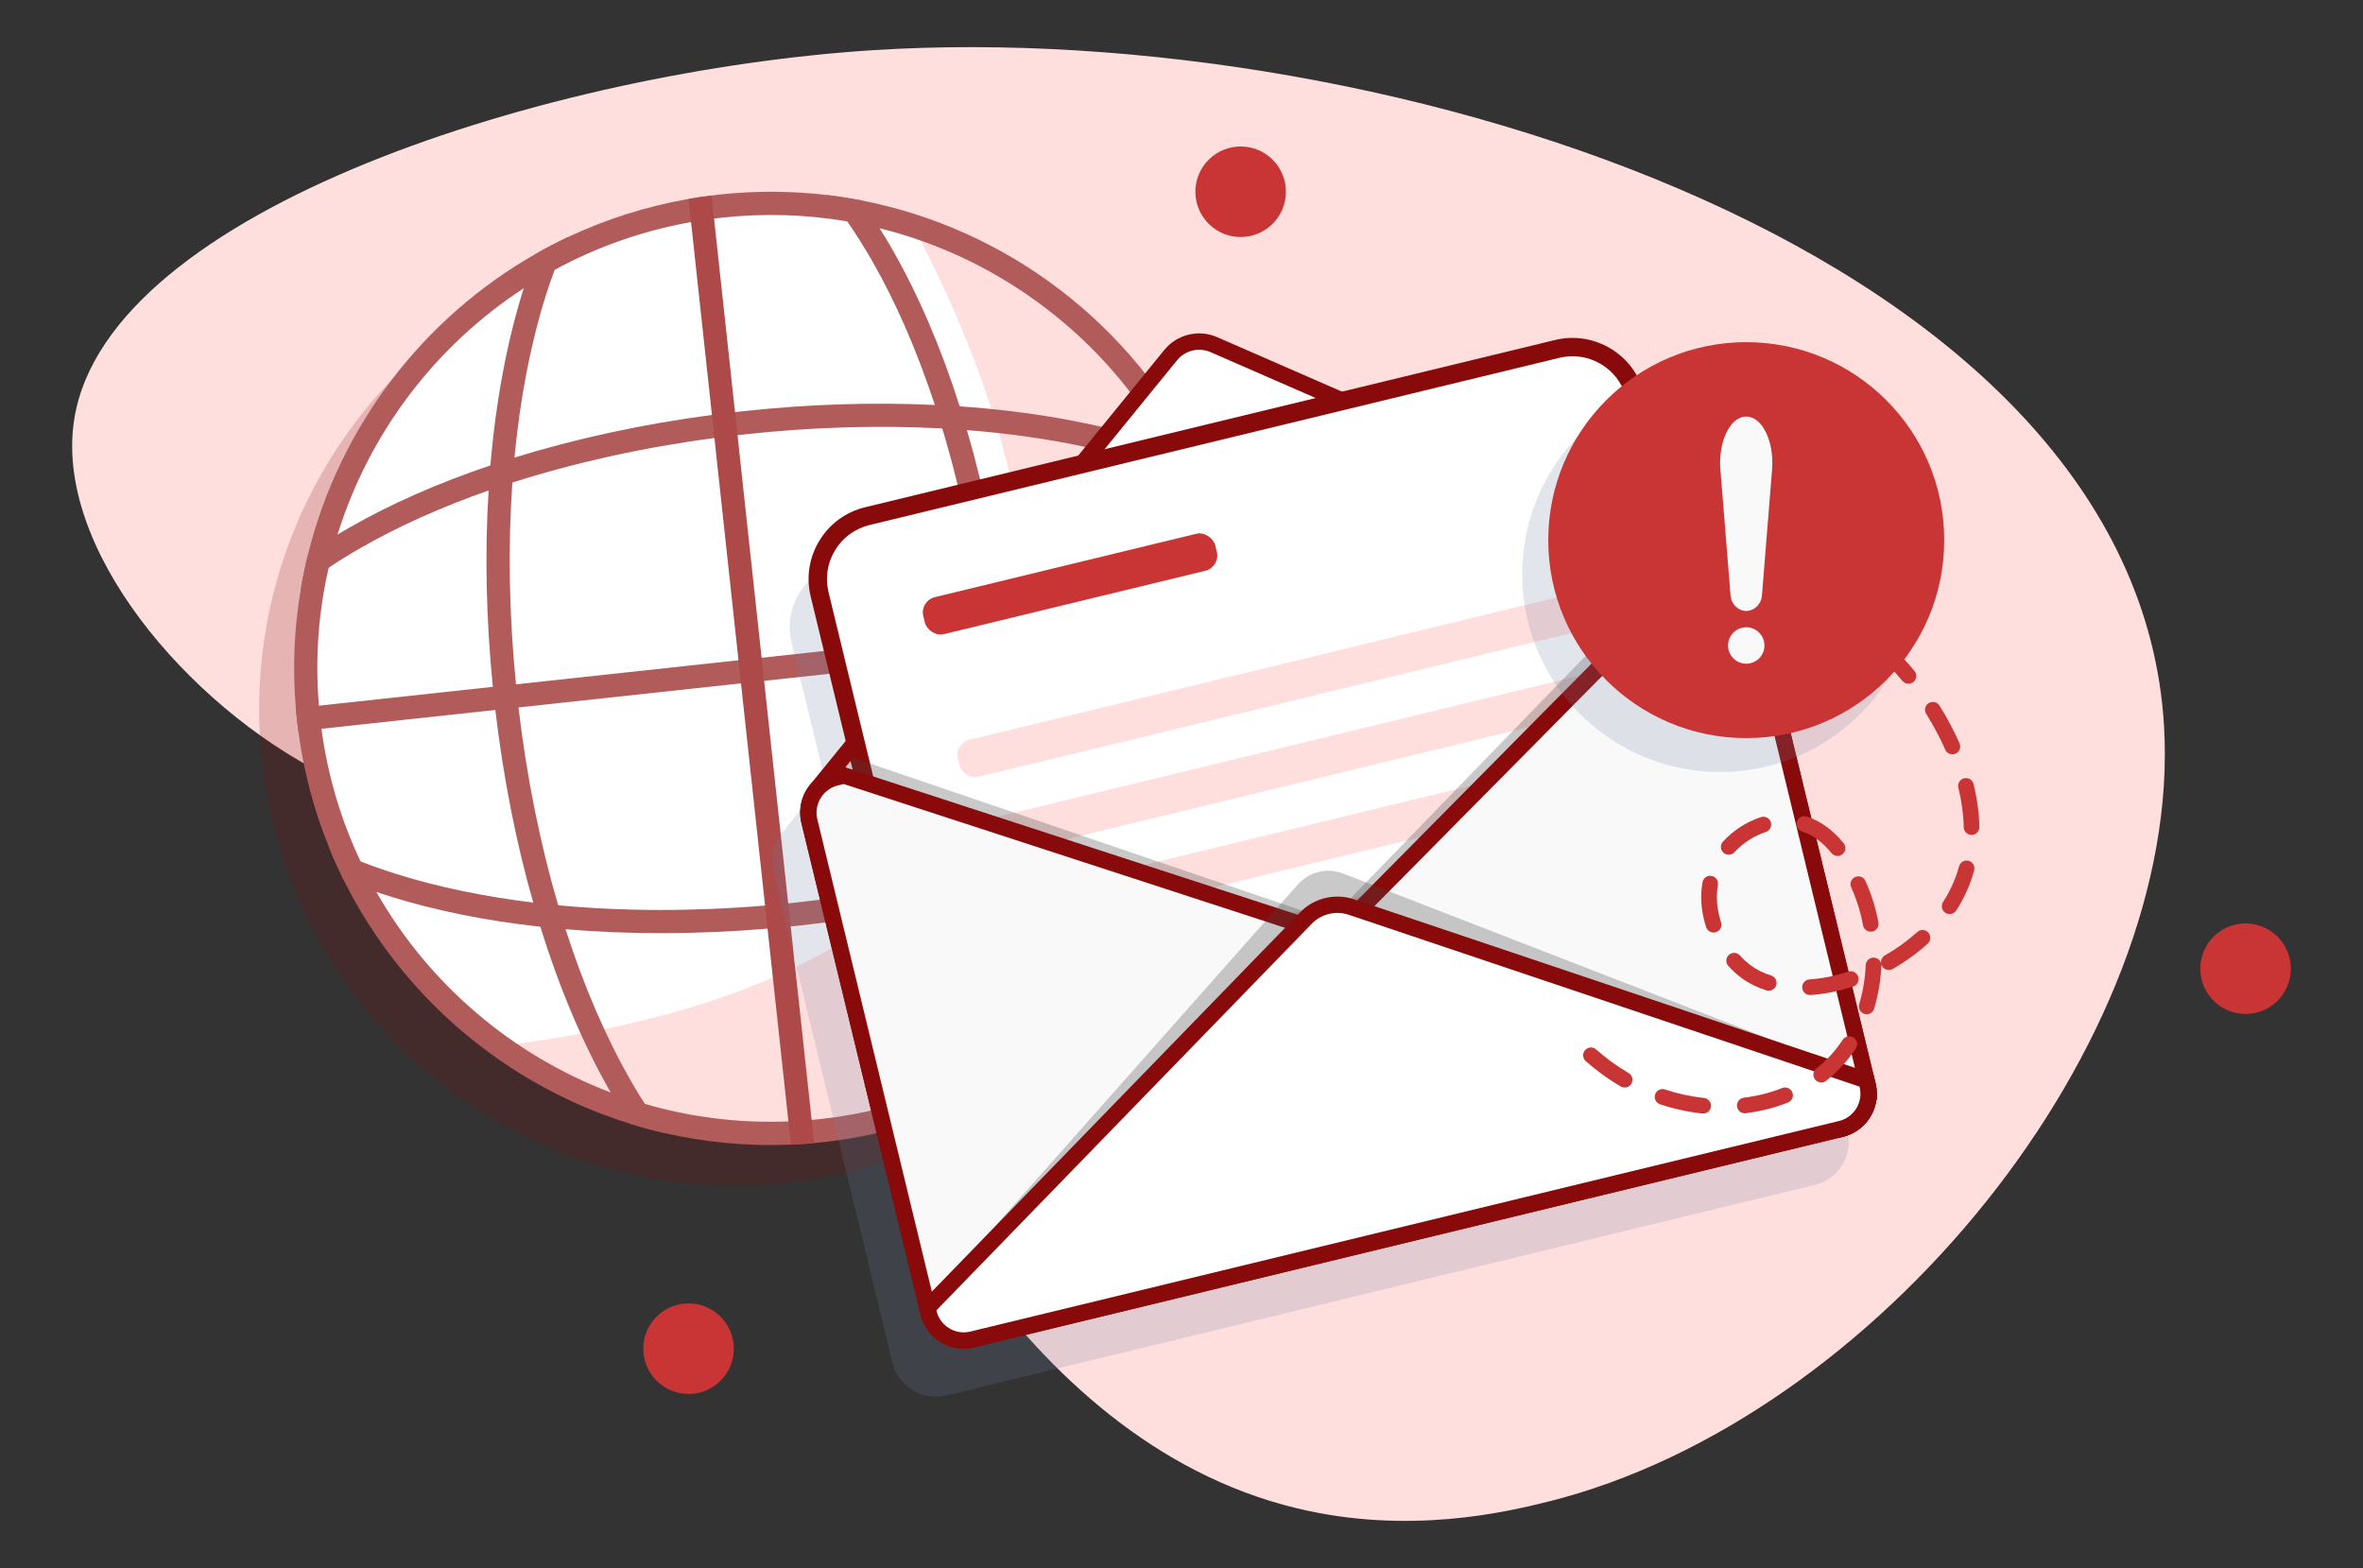 <?xml version="1.0" encoding="UTF-8"?>
<svg xmlns="http://www.w3.org/2000/svg" viewBox="0 0 1374.22 911.93">
  <rect x="0" y="0" width="1374.22" height="911.93" fill="#333333" stroke="none"/>
  <defs>
    <style>
      .cls-1, .cls-2 {
        fill: #890a0a;
      }

      .cls-1, .cls-3 {
        mix-blend-mode: multiply;
        opacity: .2;
      }

      .cls-4 {
        fill: #fff;
      }

      .cls-5 {
        fill: #f9f9f9;
      }

      .cls-6 {
        isolation: isolate;
      }

      .cls-7 {
        fill: #b25b5b;
      }

      .cls-8 {
        fill: #ad4949;
      }

      .cls-9 {
        fill: #ffdede;
      }

      .cls-3 {
        fill: #7185a3;
      }

      .cls-10 {
        fill: #474747;
        opacity: .29;
      }

      .cls-11 {
        fill: #c93535;
      }
    </style>
  </defs>
  <g class="cls-6">
    <g id="Layer_1" data-name="Layer 1">
      <g>
        <path class="cls-9" d="M508.54,29.13C321.07,40.94,63.54,121.43,43.3,243.06c-12.54,75.31,65.77,167.15,145.33,207.34,109.03,55.07,222.58,14.2,281.12,96.26,12.05,16.89,8.58,20.5,23.68,57.69,15.01,36.96,94.45,232.59,260.49,272.79,65.15,15.77,121.78,2.32,146.29-3.78,191.11-47.58,369.19-267.55,358.3-451.14C1242.29,148.58,809.55,10.16,508.54,29.13Z"/>
        <path class="cls-1" d="M704.16,389.3c-.17-2.23-.38-4.48-.63-6.73-.24-2.25-.52-4.5-.83-6.71-3.12-23.77-9.25-46.43-17.91-67.7-2.56-6.32-5.33-12.48-8.33-18.55-38.25-77.26-111.15-133.09-196.3-149.48-6.39-1.21-12.86-2.21-19.41-3.03-20.39-2.42-41.39-2.59-62.67-.29-1.55.17-3.09.33-4.63.57-4.5.52-8.98,1.21-13.39,1.99-24.7,4.31-48.16,11.85-70,22.13-6.41,3.01-12.65,6.23-18.77,9.75-65.8,37.35-114.07,100.63-132.43,174.4-1.63,6.57-3.03,13.18-4.17,19.9-3.91,22.63-5.04,46.08-3,69.96.17,2.23.38,4.48.63,6.73.24,2.25.52,4.5.83,6.71,3.11,23.74,9.24,46.4,17.9,67.67,2.55,6.32,5.33,12.51,8.34,18.58,33.76,68.13,94.42,119.6,166.69,142.01,6.72,2.09,13.52,3.94,20.42,5.51,23.53,5.37,48.07,7.72,73.11,6.64,4.47-.18,8.99-.46,13.5-.92,1.55-.1,3.1-.27,4.65-.43,21.28-2.3,41.75-6.97,61.15-13.69,6.22-2.2,12.32-4.56,18.31-7.12,79.67-34.27,138.89-104.37,159.76-188.03,1.64-6.57,3.02-13.21,4.17-19.94,3.91-22.63,5.04-46.08,3-69.93Z"/>
        <g>
          <path class="cls-4" d="M717.17,359.64c16.08,148.49-91.28,281.91-239.77,297.99-68.97,7.47-134.74-11.73-186.95-49.3-60.18-43.27-102.43-110.95-111.04-190.47-16.08-148.49,91.28-281.91,239.77-297.99,38.85-4.21,76.72.06,111.67,11.3,98.64,31.65,174.45,118.83,186.32,228.46Z"/>
          <path class="cls-9" d="M717.17,359.64c16.08,148.49-91.28,281.91-239.77,297.99-68.97,7.47-134.74-11.73-186.95-49.3,411.96-49.94,314.72-336.88,240.39-477.16,98.64,31.65,174.45,118.83,186.32,228.46Z"/>
          <path class="cls-7" d="M723.06,352.2c-3.12-23.77-9.25-46.43-17.91-67.7-2.56-6.32-5.33-12.48-8.33-18.55-38.26-77.26-111.15-133.09-196.3-149.48-6.39-1.21-12.85-2.21-19.41-3.03-20.39-2.42-41.39-2.59-62.67-.29-1.55.17-3.09.33-4.63.57-4.5.52-8.98,1.21-13.39,1.99-24.7,4.31-48.16,11.85-70,22.13-6.41,3.01-12.65,6.23-18.77,9.75-65.8,37.35-114.07,100.63-132.43,174.4-1.63,6.57-3.03,13.18-4.17,19.9-3.91,22.63-5.04,46.08-3,69.96.17,2.23.38,4.48.63,6.73.24,2.25.52,4.5.83,6.71,3.11,23.74,9.24,46.4,17.9,67.67,2.55,6.32,5.33,12.51,8.34,18.58,33.76,68.13,94.42,119.6,166.69,142.01,6.72,2.09,13.52,3.94,20.42,5.51,23.53,5.37,48.07,7.72,73.11,6.64,4.47-.18,9-.46,13.5-.92,1.55-.1,3.1-.27,4.65-.44,21.28-2.3,41.75-6.97,61.15-13.69,6.22-2.2,12.33-4.56,18.31-7.12,79.67-34.27,138.89-104.37,159.76-188.03,1.63-6.57,3.02-13.21,4.17-19.94,3.91-22.63,5.04-46.08,3-69.93-.17-2.23-.38-4.48-.63-6.73-.24-2.25-.52-4.5-.83-6.71ZM710.44,360.36c.24,2.25.45,4.51.63,6.73,2.3,27.53.22,54.52-5.7,80.22-1.47,6.55-3.22,13-5.18,19.36-21.39,68.79-70.42,126.54-135.34,158.59-5.75,2.83-11.58,5.47-17.54,7.92-22.12,8.96-45.81,15.03-70.65,17.71-1.55.17-3.09.33-4.65.44-4.51.42-9.03.74-13.51.88-28.85,1.15-56.95-2.47-83.46-10.18-6.7-1.93-13.34-4.13-19.83-6.63-57.37-21.74-105.85-63.08-136.33-116.63-3.28-5.8-6.37-11.72-9.21-17.81-11.29-23.84-19.09-49.75-22.74-77.14-.31-2.21-.59-4.46-.83-6.71-.24-2.25-.45-4.51-.63-6.73-2.31-27.57-.23-54.55,5.69-80.25,1.47-6.52,3.22-12.96,5.18-19.33,18.28-58.83,56.79-109.59,108.18-143.1,5.85-3.8,11.81-7.4,17.98-10.72,24.24-13.2,50.92-22.75,79.35-27.8,4.4-.82,8.89-1.47,13.38-2.03,1.54-.23,3.08-.4,4.63-.57,24.84-2.69,49.28-1.83,72.8,2.18,6.34,1.12,12.61,2.44,18.83,3.98,70.27,17.42,130.53,63.33,166.15,125.95,3.28,5.8,6.37,11.72,9.2,17.77,11.29,23.84,19.09,49.75,22.74,77.17.31,2.21.58,4.46.83,6.71Z"/>
          <path class="cls-7" d="M696.82,265.95c-3.06-1.3-6.22-2.52-9.45-3.77h-.03c-3.15-1.15-6.34-2.34-9.66-3.47-2.43-.79-4.93-1.61-7.47-2.42-33.13-10.42-71.19-17.12-112.09-19.96-4.76-.33-9.59-.63-14.47-.81-35.65-1.68-73.3-.5-111.55,3.64-1.55.17-3.09.33-4.63.54-4.5.49-8.97,1.04-13.43,1.62-40.46,5.37-79.23,13.78-114.83,24.81-4.7,1.46-9.37,2.95-13.99,4.54-30.25,10.18-57.94,22.36-82.04,36.19-2.3,1.34-4.57,2.67-6.78,3.96-3,1.82-5.86,3.66-8.69,5.46h-.03c-2.89,1.91-5.71,3.78-8.43,5.71-1.63,6.57-3.03,13.18-4.17,19.9,2.53-2.04,5.2-4.07,7.95-6.03,2.65-1.92,5.37-3.81,8.19-5.72,5.83-3.93,12.08-7.77,18.71-11.58,21.97-12.58,46.97-23.75,74.26-33.31,4.55-1.58,9.15-3.1,13.82-4.59,36.18-11.6,75.9-20.39,117.5-25.92,4.46-.58,8.92-1.14,13.43-1.62,1.54-.2,3.09-.37,4.63-.54,39.39-4.27,78-5.35,114.43-3.38,4.82.26,9.58.59,14.35.96,37.89,2.94,73.03,9.3,103.8,18.99,7.29,2.31,14.22,4.72,20.75,7.31,3.16,1.26,6.22,2.52,9.22,3.83,3.1,1.33,6.15,2.73,9.06,4.19-2.56-6.32-5.33-12.48-8.33-18.55ZM713.6,441.6h-.03c-2.65,1.92-5.33,3.85-8.19,5.72-5.83,3.93-12.08,7.8-18.71,11.58-27.98,16.05-60.94,29.79-97.32,40.8-4.58,1.38-9.16,2.69-13.81,4.01-35.16,9.72-73.11,16.93-112.5,21.19-1.55.17-3.09.33-4.64.47-4.5.49-8.98.9-13.46,1.29-41.82,3.51-82.5,3.39-120.32-.17-4.88-.46-9.7-.99-14.48-1.56-28.7-3.49-55.52-9.05-79.67-16.64-7.28-2.27-14.21-4.72-20.75-7.31-3.19-1.22-6.22-2.52-9.22-3.83h-.03c-3.1-1.33-6.11-2.74-9.02-4.19,2.55,6.32,5.33,12.51,8.34,18.58,3.07,1.3,6.22,2.52,9.45,3.77h.03c3.15,1.15,6.34,2.34,9.66,3.47,2.43.79,4.93,1.61,7.47,2.42,26.54,8.35,56.2,14.32,87.92,17.79,4.82.57,9.7,1.02,14.61,1.44,37.13,3.15,76.81,3.07,117.48-.34,4.48-.38,8.96-.8,13.46-1.29,1.55-.13,3.1-.3,4.64-.47,38.25-4.14,75.28-11.04,109.74-20.32,4.73-1.23,9.38-2.55,13.96-3.89,39.35-11.54,75.1-26.22,105.22-43.49,2.3-1.34,4.57-2.67,6.78-3.96,3-1.82,5.86-3.66,8.69-5.46h.03c2.89-1.91,5.71-3.78,8.43-5.71,1.63-6.57,3.02-13.21,4.17-19.94-2.53,2.04-5.17,4.06-7.92,6.03Z"/>
          <path class="cls-7" d="M723.89,358.91c.24,2.25.45,4.51.63,6.73l-551,59.66c-.31-2.21-.59-4.46-.83-6.71-.24-2.25-.45-4.51-.63-6.73l551-59.66c.31,2.21.58,4.46.83,6.71Z"/>
          <path class="cls-7" d="M375.06,642.05c-2.82-4.35-5.59-8.92-8.32-13.69-14.63-25.55-27.37-55.28-37.84-87.92-1.48-4.6-2.9-9.24-4.3-13.95-10.46-35.69-18.31-74.56-23.07-115.05-.27-2.21-.52-4.47-.76-6.72-.24-2.25-.49-4.5-.7-6.73-4.02-40.57-4.7-80.18-2.09-117.32.35-4.9.75-9.74,1.21-14.55,3.24-34.15,9.32-65.89,18.15-93.98,1.64-5.24,3.37-10.29,5.2-15.15,1.21-3.29,2.46-6.52,3.75-9.65,1.35-3.27,2.71-6.41,4.14-9.49-6.41,3.01-12.65,6.23-18.77,9.75-1.28,3.23-2.52,6.53-3.69,9.92-1.17,3.32-2.3,6.71-3.42,10.2-.02.1-.07.25-.1.35-9.61,30.59-16.09,65.3-19.26,102.6-.39,4.84-.75,9.7-1.04,14.6-2.25,36.36-1.45,74.9,2.47,114.19.21,2.22.45,4.47.7,6.73.24,2.25.49,4.5.76,6.72,4.59,39.22,12.05,77.04,22.03,112.04,1.33,4.75,2.72,9.43,4.17,14.07,11.05,35.77,24.81,68.31,40.73,96.07.08.13.13.22.21.35,1.8,3.17,3.67,6.27,5.53,9.26,1.86,3.03,3.78,5.98,5.69,8.87,6.72,2.09,13.52,3.94,20.42,5.51-2.06-2.7-4.06-5.48-6.08-8.39-1.93-2.78-3.84-5.67-5.73-8.63ZM585.76,367.06c-4.82-41.03-12.77-80.53-23.43-116.88-1.32-4.69-2.74-9.29-4.22-13.86-10.78-33.96-24.03-64.86-39.28-91.47-2.39-4.16-4.83-8.22-7.3-12.1-1.77-2.83-3.56-5.6-5.42-8.29-1.83-2.76-3.71-5.41-5.59-8-6.39-1.21-12.85-2.21-19.41-3.03,2.03,2.43,4.01,4.97,5.99,7.61,1.9,2.48,3.75,5.07,5.6,7.72,4.91,7.02,9.71,14.62,14.41,22.82,14.04,24.49,26.33,52.81,36.53,83.91,1.51,4.5,2.95,9.07,4.34,13.71,11.13,36.88,19.41,77.23,24.34,119.3.27,2.21.52,4.47.76,6.72.24,2.25.49,4.5.7,6.73,4.19,42.15,4.74,83.34,1.76,121.75-.36,4.83-.8,9.61-1.31,14.32-3.31,32.56-9.24,62.85-17.72,89.78-2.83,9.01-5.9,17.47-9.19,25.38-1.24,2.99-2.49,5.91-3.82,8.74-1.37,3.01-2.76,5.91-4.22,8.72,6.22-2.2,12.33-4.56,18.31-7.12,1.28-2.93,2.52-5.92,3.75-9.01,1.2-3.02,2.4-6.11,3.52-9.26,1.57-4.35,3.09-8.8,4.53-13.41,9.21-29.22,15.5-62.27,18.8-97.72.47-4.78.83-9.58,1.16-14.44,2.64-37.79,1.95-78.08-2.13-119.19-.21-2.22-.45-4.47-.7-6.73-.24-2.25-.49-4.5-.76-6.72Z"/>
          <path class="cls-8" d="M413.81,113.72l59.67,551.07c-4.51.45-9.03.74-13.5.92l-59.55-549.99c4.4-.78,8.89-1.47,13.39-1.99Z"/>
        </g>
        <path class="cls-3" d="M1075.06,665.8c0-.05,0-.11,0-.16l.18-.74-.06-.23-.08-.32s0-.06,0-.08c0-.14,0-.27,0-.41,0-.16,0-.32,0-.48,0-.03,0-.05,0-.08v-.57s-.03-.22-.03-.22c-.01-.21-.03-.43-.05-.69,0-.01,0-.02,0-.04,0-.11-.02-.23-.03-.34-.01-.11-.02-.21-.03-.32l-.06-.46c0-.07-.02-.13-.02-.2l-.03-.24c-.02-.14-.05-.28-.07-.42-.04-.26-.08-.49-.1-.56-.08-.45-.17-.88-.27-1.3l-1.31-5.4h0s-68.01-280.56-68.01-280.56c-.1-.39-.21-.8-.32-1.19-.09-.34-.2-.69-.32-1.03-.13-.4-.27-.78-.37-1.03-.12-.3-.23-.6-.37-.9-.1-.25-.22-.51-.39-.86-.17-.36-.34-.71-.55-1.1-.25-.46-.51-.92-.79-1.38l-.11-.42-.61-.67c-.23-.33-.46-.65-.66-.9-.56-.75-1.16-1.46-1.8-2.14-.63-.67-1.3-1.3-1.98-1.88,0,0,0,0,0,0,0,0,0,0-.01-.01-.35-.31-.73-.61-1.03-.83-.8-.62-1.65-1.21-2.48-1.69-.35-.21-.69-.41-.84-.48-.2-.11-.4-.22-.61-.33l-.18-.74-2.55-.49-34.97-15.26-19.41-80.07c-4.9-20.23-25.27-32.65-45.5-27.74l-117.1,28.38-80.69-35.22c-10.69-4.68-23.3-1.63-30.65,7.43l-55.62,68.26-117.13,28.39c-20.23,4.9-32.65,25.27-27.74,45.5l19.41,80.09-24.47,30.03-.81,1-.36.46s0,.01-.01.02l-.04.05c-.41.56-.75,1.15-1.11,1.74-.23.37-.49.71-.69,1.09-.34.62-.61,1.27-.9,1.91-.17.39-.39.76-.54,1.15-.26.65-.44,1.33-.64,2-.12.41-.29.81-.39,1.22-.27,1.1-.47,2.21-.6,3.34-.08.75-.13,1.49-.15,2.24-.02.89.02,1.78.09,2.67.11,1.35.31,2.69.63,4.02l69.32,285.96c.17.68.35,1.33.54,1.91.05.15.1.29.15.43.02.06.04.12.06.18,0,.02.01.04.02.06l.43,1.72.32.2.08.14s.01.03.02.04c.06.13.13.27.19.4.02.04.03.07.05.11.07.14.14.28.21.43.17.34.37.7.62,1.15.14.24.29.48.43.71.02.04.05.08.08.12.09.14.18.29.27.43.01.02.02.04.03.06l.44.64c.29.42.61.82.93,1.23.05.07.1.14.15.2.19.26.41.51.62.75h0c.12.14.24.27.36.4.06.07.12.13.18.19l.05.06c.21.22.42.44.55.56.11.11.21.19.31.29.27.26.54.52.82.77.39.35.78.67,1.15.96.25.2.51.4.77.59.26.19.52.39.75.54.11.07.23.13.34.2.24.16.47.34.72.49.26.16.54.29.8.44.17.1.35.19.52.29.21.11.41.23.62.33.9.45,1.81.85,2.74,1.19,0,0,0,0,.02,0,.15.05.29.09.44.14.18.06.36.13.53.18l1.06.33s.08.02.12.03c.23.06.47.1.7.16.2.05.41.09.62.13,0,0,0,0,.01,0,.27.06.54.12.81.17.5.09,1,.15,1.5.2.08,0,.17.03.26.04.08,0,.16.03.23.04.19.02.38.03.58.04.24.02.49.03.73.04.42.02.81.03,1.07.02.27.01.52.02.78,0,.06,0,.12,0,.17,0,.13,0,.27-.02.4-.02.27-.01.53-.02.8-.05.05,0,.1-.01.15-.01.04,0,.08,0,.12-.01.11-.01.21-.02.33-.03.22-.02.44-.06.66-.08.11-.01.22-.03.34-.04.08-.01.16-.02.23-.03l.87-.15c.43-.09.86-.17,1.28-.27,0,0,0,0,.01,0t0,0l2.44-.59h0l502.77-121.87c.39-.09.78-.2,1.38-.38l1.09-.35h0s.04-.02.04-.02c.02,0,.05-.02.07-.03l2.34-.87.68-.44c.49-.25.98-.5,1.3-.7.02-.01.04-.02.05-.03,0,0,.02,0,.03-.02.04-.02.08-.05.13-.08.06-.03.11-.07.17-.1.06-.04.12-.07.18-.11.1-.07.2-.12.32-.19l.5-.32c.14-.09.24-.21.38-.3.92-.64,1.81-1.33,2.63-2.08.03-.03.08-.06.11-.09.14-.12.28-.25.41-.39.05-.04.09-.09.14-.13.11-.11.23-.21.33-.32.08-.08.15-.16.23-.23.06-.07.13-.13.19-.19.09-.09.17-.19.23-.25.19-.21.38-.42.56-.63l.54-.64s.01-.02.02-.03h0c.27-.34.53-.69.8-1.08l.23-.32c.07-.1.13-.2.2-.3.15-.21.29-.42.44-.66.1-.16.2-.32.29-.47.1-.16.17-.29.26-.45.1-.17.22-.36.29-.5.07-.13.14-.27.2-.4.12-.23.26-.48.33-.64,0-.02.02-.04.03-.06.01-.02.02-.05.04-.07.06-.13.12-.27.18-.4.1-.22.2-.43.3-.65l.04-.1c.05-.11.1-.21.15-.33l.28-.74c.13-.35.26-.72.38-1.09.07-.18.12-.35.15-.48l.22-.75c.06-.2.11-.41.15-.6.06-.23.11-.47.16-.72,0-.04.02-.08.03-.13,0-.02,0-.04,0-.06.06-.28.11-.58.17-.92l.1-.56.47-.79-.28-1.14Z"/>
        <g>
          <g>
            <path class="cls-4" d="M1016.82,345.2c-.08-.35-.19-.71-.29-1.05-.06-.25-.14-.51-.23-.75-.09-.29-.19-.58-.32-.87-.09-.24-.19-.48-.3-.72-.09-.24-.2-.46-.31-.7-.14-.3-.28-.58-.44-.88-.32-.59-.65-1.17-1.03-1.73,0-.02-.02-.03-.03-.05-.24-.35-.48-.69-.74-1.01-.91-1.22-1.95-2.32-3.09-3.28-.27-.23-.55-.46-.85-.69-.65-.51-1.32-.96-2.02-1.37-.23-.14-.45-.28-.69-.39-.31-.17-.61-.34-.94-.49-.04-.02-.1-.05-.16-.07l-1.26-.55s0-.02-.02,0l-298.21-130.15c-8.77-3.84-19.02-1.35-25.06,6.08l-205.53,252.26-.86,1.07s-.08.09-.11.13c-2.24,2.98-3.68,6.54-4.1,10.31-.27,2.38-.13,4.84.47,7.29l69.32,285.96c.13.53.27,1.04.44,1.54.08.26.16.51.26.76,0,.03.02.07.04.08.11.32.25.66.38.98.03.05.05.11.07.16.15.33.3.65.46.98.17.34.36.68.55,1.02.2.34.39.68.61.99.22.32.44.65.65.95.95,1.31,2.04,2.49,3.26,3.53.36.32.73.61,1.11.89,1.63,1.22,3.41,2.19,5.32,2.9.31.12.64.23.96.33.29.09.57.18.85.27,1.16.3,2.35.52,3.56.63.25.03.5.04.77.06.45.03.88.03,1.32.03.12,0,.23.01.35,0,.4,0,.82-.02,1.23-.07.16,0,.33-.03.5-.05.29-.02.58-.05.87-.11.25-.04.52-.09.77-.14.37-.07.74-.14,1.1-.23l505.2-122.46c.36-.09.72-.19,1.08-.3.24-.08.51-.16.75-.23.08-.02.15-.05.21-.07.11-.05.24-.09.35-.14.07-.02.13-.05.19-.07.14-.05.27-.1.4-.15.01-.02.03-.02.06-.03.16-.07.33-.15.49-.22.13-.05.27-.1.4-.17.2-.1.41-.2.61-.31.39-.2.78-.4,1.16-.63.23-.13.44-.27.66-.4.06-.03.14-.09.2-.12.06-.03.1-.08.17-.11.92-.61,1.79-1.29,2.59-2.05.12-.1.23-.21.34-.33.12-.1.22-.19.31-.3.13-.12.25-.25.38-.39.07-.07.14-.16.22-.25.24-.25.45-.51.67-.76.03-.04.05-.08.08-.11.27-.33.54-.68.79-1.03.02-.04.07-.09.09-.13.1-.15.21-.3.3-.44.1-.11.17-.23.25-.36.09-.14.18-.27.25-.41.18-.29.35-.58.51-.88.16-.28.31-.58.47-.9.21-.42.39-.85.58-1.28.06-.19.14-.37.21-.58.12-.31.23-.64.33-.96.07-.16.1-.32.15-.47.05-.17.1-.32.14-.49.05-.17.09-.35.12-.5.13-.49.21-1,.3-1.49,0-.03.01-.09.02-.15.01-.16.04-.33.07-.51.03-.18.05-.38.07-.58.01-.02,0-.04,0-.05.05-.38.06-.77.09-1.16,0-.04.01-.09,0-.12,0-.21.02-.44.01-.67,0-.12.01-.25,0-.37.01-.09,0-.19-.01-.28,0-.12.01-.25,0-.37,0-.24-.02-.5-.04-.74-.03-.26-.04-.52-.08-.77,0-.1-.02-.21-.03-.33-.02-.07-.02-.14-.03-.2-.02-.17-.05-.34-.08-.49-.02-.17-.05-.34-.09-.51-.07-.37-.14-.72-.22-1.07l-69.32-285.96Z"/>
            <path class="cls-2" d="M566.55,783.65c-.43.1-.87.19-1.3.28l-.87.15c-.41.07-.81.12-1.23.16-.21.02-.41.05-.59.06-.46.04-.92.07-1.37.08-.26.02-.51.01-.78,0-.35,0-.9,0-1.47-.04l-.91-.07c-1.36-.13-2.81-.38-4.26-.76l-1.07-.33c-.4-.12-.84-.27-1.25-.43-2.3-.86-4.49-2.05-6.47-3.54-.44-.31-.93-.71-1.41-1.13-1.45-1.24-2.8-2.7-3.96-4.3l-.72-1.05c-.21-.31-.42-.65-.62-.99l-.14-.24c-.31-.55-.53-.95-.73-1.35-.14-.28-.28-.57-.42-.87l-.08-.14-.32-.2-.43-1.72c-.08-.22-.15-.44-.22-.67-.2-.57-.38-1.23-.55-1.91l-69.32-285.96c-.71-2.94-.91-5.95-.57-8.93.5-4.53,2.21-8.85,4.93-12.52l.36-.46.81-1,205.55-252.27c7.36-9.05,19.96-12.11,30.65-7.43l297.67,129.91,2.55.49.18.74c.21.11.4.22.61.33.16.07.5.27.84.48.82.48,1.68,1.07,2.48,1.69.3.22.68.53,1.03.83,1.38,1.17,2.67,2.54,3.79,4.03.2.26.42.57.66.9l.61.67.1.42c.28.45.54.91.79,1.38.21.39.38.74.55,1.1.17.36.28.61.39.87.13.3.25.59.37.89.11.25.25.63.37,1.03.12.34.23.69.32,1.03.11.39.23.8.32,1.19l69.32,285.96c.1.42.19.85.27,1.3.02.07.06.3.1.56.03.13.05.27.07.42l.11.9c.03.22.05.44.07.66.05.47.06.83.08,1.17,0,.11,0,.22,0,.34.01.18.02.37.01.55,0,.16,0,.32,0,.48l.14.56-.19.78s0,.07,0,.1l.28,1.16-.47.79-.1.56c-.13.72-.24,1.29-.38,1.84-.04.18-.09.39-.15.59l-.22.75c-.03.13-.08.3-.15.49-.12.37-.25.73-.38,1.08l-.46,1.17c-.18.4-.35.79-.55,1.18-.13.27-.33.67-.54,1.04-.13.26-.33.6-.54.95-.09.16-.19.32-.29.47-.14.23-.29.45-.44.66-.07.1-.13.2-.2.3l-.23.32c-.28.41-.56.77-.83,1.1l-.54.64c-.18.21-.37.42-.56.63-.06.07-.14.16-.23.25-.13.14-.27.28-.4.41-.15.16-.31.32-.48.47-.13.14-.27.27-.41.39-.95.89-2,1.72-3.12,2.47l-.5.32c-.32.2-.59.37-.88.53-.32.2-.81.45-1.3.7l-.68.44-2.45.91h0s-1.09.35-1.09.35c-.6.17-.99.28-1.38.38l-505.2,122.46ZM560.83,774.88h.03c.26,0,.53-.01.8-.04l.73-.07c.12,0,.24-.02.35-.04l.77-.13c.21-.04.51-.1.81-.17l505.2-122.46c.25-.06.51-.14.76-.21l.35-.11.15-.22,2.19-.73c.35-.18.65-.33.93-.5.27-.15.37-.22.47-.29l.54-.34c.65-.44,1.25-.92,1.8-1.44l1.83-1.98c.11-.14.21-.27.31-.42l.76-1.14c.12-.19.23-.38.34-.58.17-.31.28-.51.38-.73.18-.36.27-.58.37-.8l.09-.19c.03-.1.07-.2.11-.3l.08-.23c.08-.21.16-.44.23-.66l.09-.29c.02-.07.04-.14.06-.21l.21-.78c.08-.3.13-.62.19-.93,0-.04.01-.09.02-.13,0-.07.02-.15.03-.25h0s.11-.88.11-.88c.02-.16.02-.32.03-.49l.02-1.74c0-.13,0-.26-.02-.39l-.25-1.89c-.06-.29-.11-.56-.17-.83l-69.32-285.96c-.07-.27-.15-.55-.23-.81l-.23-.75c-.04-.12-.08-.24-.13-.37-.12-.31-.17-.45-.24-.59l-.26-.58c-.14-.3-.25-.52-.37-.75-.19-.34-.39-.7-.61-1.05l-.57-.62-.08-.31s-.06-.08-.09-.13c-.74-.99-1.53-1.83-2.41-2.57-.23-.2-.42-.35-.62-.5-.57-.44-1.05-.77-1.59-1.09-.18-.11-.28-.18-.4-.24-.29-.15-.46-.25-.61-.33l-299.76-130.83c-6.79-2.97-14.8-1.03-19.47,4.72l-206.47,253.42c-1.71,2.31-2.78,5.03-3.1,7.87-.21,1.88-.09,3.78.36,5.64l69.32,285.96c.09.38.19.74.31,1.1.02.05.03.1.05.15l.24.67c.05.14.1.28.16.42l.14.34c.12.26.24.51.37.77.16.32.32.61.48.89l.1.17c.09.14.16.29.25.42l.61.89c.7.96,1.54,1.87,2.47,2.67.3.26.55.46.8.64,1.33,1,2.72,1.76,4.2,2.31.24.09.46.17.67.23l.89.28c.73.18,1.68.35,2.58.44l.7.05c.3.02.62.02.94.01h.23ZM1077.24,647.61s-.05.05-.08.07l.08-.07ZM1079.42,644.89s-.02.03-.04.05l.04-.05ZM1079.42,644.89s0,0,0,0l.14-.18c-.05.05-.09.11-.14.17ZM1091.18,640.01l-.05.33c.02-.1.04-.21.05-.33ZM1086.5,639.21l2.1.28-.26-.16-1.85-.12ZM1091.26,632.69v.06s0-.04,0-.06Z"/>
          </g>
          <g>
            <g>
              <path class="cls-4" d="M1048.74,633.52l-97.65-402.85c-4.9-20.23-25.27-32.65-45.5-27.74l-401.2,97.25c-20.23,4.9-32.65,25.27-27.74,45.5l97.65,402.83,474.44-114.99Z"/>
              <path class="cls-2" d="M570.37,754.96l-98.91-408.02c-2.71-11.17-.9-22.72,5.08-32.53,5.98-9.81,15.43-16.71,26.6-19.41l401.2-97.25c23.06-5.59,46.36,8.62,51.95,31.68l98.91,408.04-5.19,1.26-479.63,116.25ZM914.47,207.2c-2.52,0-5.07.3-7.62.91l-401.2,97.25c-8.4,2.04-15.5,7.22-19.99,14.59-4.5,7.38-5.85,16.06-3.82,24.46l96.39,397.64,464.07-112.48-96.39-397.66c-3.58-14.78-16.86-24.73-31.43-24.73Z"/>
            </g>
            <rect class="cls-9" x="552.19" y="387.74" width="376.99" height="22.16" rx="9.14" ry="9.14" transform="translate(-73.11 185.72) rotate(-13.63)"/>
            <rect class="cls-9" x="563.35" y="433.74" width="376.99" height="22.16" rx="9.14" ry="9.14" transform="translate(-83.63 189.64) rotate(-13.63)"/>
            <rect class="cls-9" x="574.5" y="479.75" width="376.99" height="22.16" rx="9.14" ry="9.14" transform="translate(-94.16 193.56) rotate(-13.63)"/>
            <path class="cls-9" d="M951.06,505.35l-348.62,84.51c-4.88,1.18-9.85-1.84-11.03-6.73l-.92-3.78c-1.18-4.88,1.84-9.85,6.73-11.03l348.62-84.51c4.88-1.18,9.85,1.84,11.03,6.73l.92,3.78c1.18,4.88-1.84,9.85-6.73,11.03Z"/>
            <rect class="cls-9" x="596.8" y="571.76" width="376.99" height="22.16" rx="9.14" ry="9.14" transform="translate(-115.2 201.4) rotate(-13.63)"/>
            <rect class="cls-11" x="534.93" y="328.6" width="174.72" height="22.16" rx="9.14" ry="9.14" transform="translate(-62.51 156.16) rotate(-13.63)"/>
          </g>
          <g>
            <path class="cls-5" d="M780.28,562.03v.02c-.58,1.05-1.33,2.08-2.25,3l-211.48,213.71-1.13.27c-2.07.5-4.13.69-6.14.56-.29-.02-.57-.04-.84-.06-3.54-.34-6.91-1.57-9.79-3.54-.27-.18-.55-.38-.83-.59-.81-.59-1.57-1.27-2.29-1.99-.25-.24-.47-.48-.7-.72-.22-.26-.46-.52-.66-.79-1.94-2.37-3.4-5.19-4.17-8.37l-69.32-285.96c-.59-2.45-.73-4.91-.47-7.29.42-3.77,1.86-7.33,4.1-10.31.03-.04.07-.09.11-.13l.86-1.07c2.76-3.18,6.49-5.56,10.9-6.62l4.67-1.13,25.1,8.18,231.38,75.4,8.7,2.84,16.61,5.41c1.24.4,2.37.97,3.38,1.64v.02c5.69,3.83,7.55,11.53,4.25,17.53Z"/>
            <path class="cls-2" d="M568.99,783.06l-2.44.59c-2.52.61-5.06.84-7.56.68-.32-.02-.64-.04-.95-.07-4.33-.41-8.49-1.91-12.06-4.35-.31-.21-.67-.46-1.04-.75-.87-.63-1.8-1.44-2.76-2.4-.13-.13-.34-.34-.55-.56l-.59-.65c-.22-.25-.43-.5-.62-.75-2.38-2.9-4.1-6.35-5.02-10.15l-69.32-285.96c-.71-2.94-.91-5.94-.57-8.93.5-4.5,2.18-8.79,4.87-12.45l.43-.54.8-.99c3.62-4.18,8.24-6.99,13.48-8.26l5.98-1.45,283.07,92.24c1.59.52,3.12,1.26,4.53,2.2l1.55,1.03.05.19c5.97,5.06,8.03,13.58,5.04,20.8l.04.18-.9,1.62c-.82,1.48-1.85,2.85-3.04,4.04l-212.42,214.66ZM548.37,769.5l.45.47c.69.69,1.26,1.19,1.82,1.6.28.22.47.35.66.47,2.29,1.56,4.9,2.51,7.6,2.76l.68.05c1.49.09,3.02-.04,4.55-.39l210.53-212.75c.49-.5.92-1.05,1.29-1.64l.18-.32c2.13-3.86.92-8.82-2.74-11.29l-.33-.22c-.59-.36-1.22-.64-1.86-.85l-280.51-91.41-3.36.81c-3.3.8-6.22,2.57-8.43,5.12l-.84,1.04c-1.71,2.31-2.78,5.03-3.1,7.87-.21,1.88-.09,3.78.36,5.64l69.32,285.96c.58,2.4,1.67,4.58,3.22,6.48.18.22.27.33.36.43l.16.18Z"/>
          </g>
          <g>
            <path class="cls-5" d="M1016.82,345.2l69.32,285.96c.08.35.15.7.22,1.07.04.17.06.34.09.51.04.15.06.32.08.49.02.07.02.14.03.2.01.12.02.22.03.33.04.25.05.51.08.77.02.24.03.5.04.74,0,.03,0,.09.01.12,0,.07,0,.16-.01.25.02.08.03.19.01.28.01.12,0,.24,0,.37,0,.23,0,.44-.01.67,0,.03,0,.09,0,.12-.01.39-.04.78-.09,1.16,0,.02,0,.03,0,.05-.02.2-.03.38-.07.58-.01.16-.04.33-.07.51,0,.04-.01.09-.02.14-.09.5-.18,1.01-.3,1.49-.03.15-.08.33-.12.5-.05.17-.1.32-.14.49-.05.15-.08.32-.15.47-.1.32-.21.65-.33.96-.07.21-.15.39-.21.58-.19.45-.39.87-.58,1.28-.15.32-.31.62-.47.9-.16.3-.33.59-.51.88-.07.14-.16.27-.25.41-.08.12-.15.25-.25.36-.09.14-.19.29-.3.44-.03.04-.07.09-.09.13-.25.36-.51.7-.78,1.03-.03.02-.05.07-.08.11-.22.25-.44.51-.68.76-.08.09-.15.18-.22.25-.13.14-.25.27-.38.39-.1.11-.2.21-.31.3-.11.12-.22.23-.34.33-.8.75-1.67,1.44-2.59,2.05-.06.03-.12.08-.17.11-.06.03-.14.09-.2.12-.21.14-.42.28-.66.4-.38.23-.77.43-1.16.63-.2.1-.41.2-.61.31-.12.07-.27.12-.4.17-.16.07-.33.15-.49.22h-.05c-.15.06-.29.13-.41.18-.07.02-.13.05-.19.06-.11.04-.22.09-.35.14-.07.02-.13.05-.21.07-.24.08-.51.16-.75.23-.36.11-.72.21-1.09.3l-1.13.27-285.86-93.15c-1.24-.4-2.37-.97-3.36-1.64v-.02c-5.7-3.83-7.56-11.5-4.25-17.53v-.02c.57-1.05,1.32-2.07,2.23-3l12.27-12.41,6.44-6.51,171.19-172.99,18.57-18.76,4.67-1.13c.5-.12.98-.22,1.47-.29.08-.04.18-.04.27-.05.47-.08.96-.15,1.43-.19.1,0,.22-.02.33-.03.41-.03.83-.04,1.24-.04.1,0,.21-.02.31,0,.51,0,1,.02,1.5.06.46.03.95.09,1.4.15.65.09,1.3.23,1.94.39.35.07.71.16,1.05.27.6.17,1.2.38,1.76.62.01-.02.02,0,.02,0l1.26.55c.06.02.12.04.16.07.33.15.64.32.94.49.24.12.47.26.69.39.7.41,1.37.86,2.02,1.37.3.23.58.45.85.69,1.15.97,2.18,2.07,3.09,3.28.25.32.5.67.74,1.01,0,.02.02.03.03.05.38.56.72,1.14,1.03,1.73.16.29.3.58.44.88.11.24.22.46.31.7.11.24.2.48.3.72.12.29.23.58.32.87.09.24.17.5.23.75.1.34.21.7.29,1.05Z"/>
            <path class="cls-2" d="M1071.76,661.19l-2.44.59-287.14-93.57c-1.63-.53-3.17-1.28-4.57-2.23l-1.55-1.19c-5.96-5.05-8.03-13.57-5.04-20.8l-.03-.14.87-1.63c.8-1.48,1.83-2.85,3.04-4.07l209.41-211.62,5.98-1.45c.54-.13,1.08-.24,1.61-.33.27-.06.51-.09.7-.11.52-.08,1.05-.15,1.55-.2l.44-.04c.49-.03.99-.05,1.47-.05.18,0,.35,0,.53,0,.58,0,1.16.03,1.73.07.54.03,1.16.1,1.73.18.79.11,1.63.28,2.44.49.32.06.83.19,1.32.35.49.13,1.06.32,1.62.55l2.61.5.18.74c.21.11.4.22.61.33.17.08.51.28.84.48.82.48,1.68,1.07,2.48,1.69.31.23.69.54,1.05.85,1.36,1.15,2.65,2.52,3.77,4.02.2.26.42.57.66.9l.61.67.11.42c.28.45.54.91.79,1.38.21.39.38.74.55,1.1.17.36.28.61.39.86.13.3.25.6.37.89.11.25.25.63.37,1.03.12.34.23.69.32,1.03.11.39.23.79.32,1.19l69.32,285.96c.1.42.19.85.27,1.3.02.07.06.3.1.56.03.13.05.27.07.42l.11.9c.03.22.05.44.07.66.03.27.04.51.06.72l.03.22v.57s0,.05,0,.08c.01.16.01.32,0,.48,0,.14,0,.27,0,.41,0,.03,0,.06,0,.08l.1.42-.14.74c0,.1-.01.19-.02.29l.28,1.14-.5.83s0,.03,0,.04l-.07.47c-.13.7-.23,1.28-.38,1.83-.04.19-.09.4-.15.6l-.22.75c-.03.13-.08.3-.15.48-.12.37-.25.74-.38,1.09l-.28.74c-.22.52-.45,1-.67,1.48-.19.4-.39.8-.6,1.17-.13.26-.33.6-.54.94-.09.16-.19.32-.29.48-.14.23-.29.45-.44.66-.06.1-.13.2-.2.29l-.23.32c-.27.39-.54.74-.8,1.07l-.57.68c-.18.21-.37.42-.56.63-.06.07-.14.16-.23.25-.14.15-.28.29-.42.43-.15.15-.3.3-.46.45-.14.14-.27.27-.41.39-.96.9-2.02,1.74-3.15,2.49l-.46.29c-.29.18-.54.35-.81.49-.46.27-.91.51-1.38.75l-.64.32c-.17.09-.43.21-.69.31l-2.89,1.07c-.6.17-.99.28-1.38.38ZM1072.83,655.92l.72,2.05-.22-.92-.5-1.12ZM783.36,558.38c.54.32,1.14.6,1.75.79l284.58,92.74c.19-.05.38-.11.58-.16l1.41-.48c.08-.03.17-.07.27-.11l.57-.25s-.1.05-.17.09l.7-.35c.25-.13.54-.27.82-.44l.22-.12c.1-.06.19-.12.28-.17l.51-.33c.66-.45,1.27-.93,1.81-1.45l1.84-1.99c.1-.13.21-.27.3-.41l.76-1.14c.12-.19.23-.38.34-.58.17-.31.28-.51.38-.73.15-.32.3-.63.44-.96.04-.11.08-.22.12-.33l.08-.23c.08-.21.16-.44.23-.66l.3-1.04c.14-.55.2-.89.26-1.22,0-.03,0-.06.01-.1h0c.01-.07.02-.14.03-.21v-.03s.11-.87.11-.87c0-.07.02-.15.02-.23h0s.04-1.13.04-1.13l-.1-.41.08-.56c0-.1,0-.19-.01-.29l-.25-1.89c-.06-.29-.11-.56-.17-.83l-69.32-285.96c-.07-.27-.15-.55-.23-.81l-.23-.75c-.04-.12-.08-.24-.13-.37-.12-.31-.17-.45-.24-.59l-.26-.58c-.14-.3-.25-.52-.37-.75-.19-.34-.39-.7-.61-1.05l-.57-.62-.08-.31s-.06-.08-.09-.13c-.74-.99-1.53-1.83-2.41-2.57-.24-.21-.43-.36-.62-.51-.57-.44-1.05-.77-1.59-1.09-.18-.11-.3-.19-.42-.25-.31-.17-.48-.27-.65-.35l-1.48-.64c-.37-.16-.76-.3-1.16-.41-.35-.11-.55-.16-.75-.2-.65-.16-1.11-.27-1.58-.33-.37-.05-.73-.1-1.06-.12-.43-.03-.81-.05-1.2-.05h-.41c-.27,0-.55.01-.83.03l-.38.03c-.12.01-.31.04-.52.07l-.06.03-.75.1c-.33.04-.66.11-.99.2l-3.36.82-207.51,209.7c-.47.48-.89,1.01-1.23,1.57l-.21.4c-2.13,3.87-.93,8.84,2.73,11.29l.43.29ZM1077.24,647.61s-.06.05-.08.08l.08-.08ZM1079.39,644.94h0s0,0,0,0ZM1079.42,644.89s-.02.03-.03.05l.03-.05ZM1079.42,644.89s0,0,0,0l.14-.18c-.05.05-.09.11-.14.17ZM1091.16,640.16l-.08.4c.03-.11.06-.25.08-.4ZM1084.64,638.89l1.89.11-2.21-.19.32.08ZM1091.26,632.69v.06s0-.04,0-.06Z"/>
          </g>
          <path class="cls-10" d="M1084.83,625.87l.76,3.15c3.02,12.47-3.69,24.8-14.98,27.54l-505.2,122.46c-11.3,2.74-22.91-5.15-25.93-17.62l-.76-3.15,216.03-243.78c6.71-7.57,16.98-10.06,26.41-6.4l303.69,117.8Z"/>
          <g>
            <path class="cls-4" d="M1085.44,628.31l.69,2.85c2.74,11.3-4.2,22.68-15.5,25.42l-505.2,122.46c-11.3,2.74-22.68-4.2-25.42-15.5l-.69-2.85,220.15-226.77c6.83-7.04,17.11-9.53,26.41-6.4l299.57,100.79Z"/>
            <path class="cls-2" d="M566.55,783.66c-6.7,1.62-13.62.54-19.51-3.05-5.89-3.59-10.02-9.26-11.64-15.95l-1.31-5.4,221.97-228.66c8.06-8.3,20.36-11.29,31.33-7.6l302.05,101.63,1.31,5.4c3.35,13.83-5.17,27.8-19,31.16l-505.2,122.46s0,0,0,0ZM544.56,762.12l.07.3c1.03,4.23,3.64,7.81,7.35,10.07,3.71,2.27,8.09,2.95,12.32,1.93t0,0l505.2-122.46c8.73-2.12,14.12-10.94,12-19.68l-.07-.3-297.08-99.96c-7.52-2.53-15.95-.49-21.48,5.21l-218.32,224.89Z"/>
          </g>
          <polygon class="cls-10" points="491.63 446.28 496.14 440.73 757.13 529.56 754.7 532 491.63 446.28"/>
          <polygon class="cls-10" points="983.88 326.96 789.25 523.63 785.47 522.43 977.59 324.21 983.88 326.96"/>
        </g>
        <path class="cls-11" d="M990.51,647.64c-.16,0-.32,0-.49-.03-8.29-.88-16.57-2.68-24.6-5.36-2.38-.79-3.67-3.37-2.88-5.75.79-2.38,3.37-3.67,5.75-2.88,7.41,2.47,15.05,4.13,22.69,4.94,2.5.27,4.31,2.5,4.04,5-.25,2.33-2.22,4.06-4.51,4.06ZM1014.69,647.47c-2.26,0-4.22-1.69-4.51-3.99-.31-2.49,1.46-4.76,3.95-5.07,7.81-.96,15.33-2.86,22.33-5.63,2.33-.92,4.98.22,5.9,2.55.92,2.33-.22,4.98-2.55,5.9-7.72,3.06-15.99,5.14-24.56,6.2-.19.02-.38.03-.56.03ZM944.8,632.5c-.78,0-1.57-.2-2.29-.62-7.17-4.18-14-9.14-20.31-14.74-1.88-1.67-2.05-4.54-.38-6.42,1.67-1.88,4.54-2.05,6.42-.38,5.87,5.21,12.21,9.81,18.86,13.69,2.17,1.26,2.9,4.05,1.64,6.22-.84,1.45-2.37,2.26-3.93,2.26ZM1059.13,629.57c-1.34,0-2.67-.59-3.57-1.73-1.56-1.97-1.22-4.83.75-6.38,2.69-2.12,5.23-4.44,7.55-6.88,2.85-3.01,5.47-6.32,7.79-9.84,1.38-2.1,4.2-2.68,6.3-1.3,2.1,1.38,2.68,4.2,1.3,6.3-2.61,3.97-5.57,7.7-8.79,11.1-2.62,2.76-5.48,5.37-8.51,7.76-.83.66-1.83.98-2.81.98ZM1085.58,589.86c-.43,0-.87-.06-1.31-.19-2.4-.72-3.77-3.26-3.04-5.66,2.17-7.2,3.45-14.86,3.81-22.75.12-2.51,2.26-4.47,4.75-4.33,2,.09,3.63,1.46,4.16,3.28-.24-1.78.59-3.6,2.24-4.55,6.87-3.94,13.2-8.53,18.82-13.62,1.86-1.68,4.74-1.54,6.42.32,1.69,1.86,1.54,4.73-.32,6.42-6.1,5.53-12.97,10.5-20.4,14.77-2.18,1.25-4.96.5-6.21-1.68-.19-.32-.33-.66-.43-1.01.04.27.05.54.04.82-.4,8.64-1.81,17.03-4.19,24.95-.59,1.97-2.4,3.24-4.35,3.24ZM1052.61,578.7c-2.37,0-4.37-1.84-4.53-4.24-.17-2.5,1.73-4.67,4.23-4.84,7.31-.49,14.92-2,22.62-4.51,2.39-.78,4.95.53,5.73,2.92.77,2.39-.53,4.95-2.92,5.73-8.42,2.73-16.77,4.39-24.82,4.93-.1,0-.21.01-.31.01ZM1028.63,576.22c-.45,0-.91-.07-1.36-.21-5.31-1.66-10.12-4.05-14.3-7.09-2.75-2-5.39-4.41-7.86-7.16-1.68-1.87-1.52-4.74.35-6.42,1.87-1.68,4.74-1.52,6.42.35,2.04,2.28,4.21,4.25,6.44,5.88,3.37,2.46,7.3,4.4,11.66,5.76,2.4.75,3.73,3.3,2.98,5.7-.61,1.94-2.4,3.19-4.34,3.19ZM996.55,542.37c-1.92,0-3.7-1.22-4.32-3.14-1.91-5.87-2.87-11.78-2.87-17.56,0-2.9.25-5.78.74-8.56.44-2.47,2.79-4.12,5.27-3.69,2.47.44,4.12,2.8,3.68,5.27-.4,2.25-.6,4.6-.6,6.97,0,4.83.82,9.79,2.43,14.75.78,2.39-.53,4.95-2.92,5.73-.47.15-.94.22-1.41.22ZM1087.94,541.86c-2.15,0-4.06-1.53-4.47-3.73-1.22-6.63-3.06-12.94-5.49-18.76-.43-1.03-.9-2.15-1.42-3.36-.99-2.31.07-4.98,2.38-5.97,2.3-.99,4.98.07,5.97,2.38.54,1.25,1.02,2.4,1.45,3.43,2.69,6.45,4.72,13.38,6.05,20.65.45,2.47-1.18,4.84-3.65,5.29-.28.05-.55.08-.83.08ZM1133.82,531.61c-.85,0-1.7-.24-2.47-.73-2.11-1.37-2.71-4.18-1.34-6.29.89-1.38,1.74-2.78,2.53-4.18,2.92-5.21,5.2-10.79,6.77-16.57.66-2.42,3.15-3.86,5.58-3.2,2.42.66,3.85,3.15,3.2,5.58-1.77,6.5-4.33,12.77-7.61,18.63-.88,1.57-1.83,3.15-2.83,4.69-.87,1.34-2.33,2.07-3.82,2.07ZM1068.66,497.82c-1.32,0-2.63-.57-3.53-1.68-5.11-6.3-10.9-10.54-17.21-12.6-2.39-.78-3.69-3.35-2.91-5.73.78-2.39,3.35-3.69,5.73-2.91,8,2.61,15.22,7.83,21.45,15.52,1.58,1.95,1.28,4.81-.67,6.39-.84.68-1.86,1.02-2.86,1.02ZM1005.34,497.1c-1.1,0-2.21-.4-3.09-1.21-1.84-1.7-1.96-4.58-.25-6.42,6.09-6.59,13.73-11.51,22.08-14.24,2.39-.78,4.95.52,5.73,2.91.78,2.39-.52,4.95-2.91,5.73-6.79,2.22-13.27,6.4-18.23,11.78-.9.97-2.12,1.46-3.34,1.46ZM1146.56,485.58c-2.47,0-4.5-1.98-4.54-4.46-.13-7.38-1.18-15.1-3.12-22.96-.6-2.44.89-4.9,3.33-5.5,2.44-.6,4.9.89,5.5,3.33,2.1,8.52,3.24,16.92,3.38,24.97.05,2.51-1.95,4.58-4.46,4.63-.03,0-.06,0-.08,0ZM1135.43,438.71c-1.75,0-3.41-1.01-4.16-2.71-3.09-7.01-6.81-14.02-11.06-20.82-1.33-2.13-.68-4.93,1.45-6.26,2.13-1.33,4.93-.68,6.26,1.45,4.48,7.17,8.41,14.57,11.67,21.98,1.01,2.3-.03,4.98-2.33,5.99-.6.26-1.22.39-1.83.39ZM1109.87,397.66c-1.31,0-2.6-.56-3.5-1.64-5.04-6.07-10.34-11.62-15.76-16.5l-.54-.48c-1.88-1.67-2.05-4.54-.38-6.42,1.67-1.88,4.54-2.05,6.42-.38l.59.53c5.75,5.17,11.36,11.04,16.68,17.45,1.6,1.93,1.34,4.8-.6,6.4-.85.7-1.88,1.05-2.9,1.05ZM1073.67,365.71c-.82,0-1.65-.22-2.39-.68-6.56-4.07-13.59-7.67-20.9-10.69-2.32-.96-3.43-3.62-2.47-5.94.96-2.32,3.61-3.42,5.94-2.47,7.77,3.21,15.24,7.03,22.23,11.36,2.13,1.32,2.79,4.13,1.47,6.26-.86,1.39-2.35,2.15-3.87,2.15ZM1029.08,347.18c-.36,0-.72-.04-1.09-.13-7.58-1.86-15.41-3.2-23.26-3.97-2.5-.25-4.32-2.47-4.08-4.97.25-2.5,2.47-4.33,4.97-4.08,8.28.82,16.53,2.23,24.53,4.19,2.44.6,3.93,3.06,3.33,5.5-.51,2.08-2.37,3.46-4.41,3.46Z"/>
        <g>
          <circle class="cls-3" cx="1000.36" cy="333.86" r="115.14" transform="translate(-3.1 9.45) rotate(-.54)"/>
          <circle class="cls-11" cx="1015.54" cy="314.14" r="115.14"/>
          <path class="cls-5" d="M1015.54,355.31h0c-4.62,0-8.72-3.85-9.13-8.96l-5.9-73.35c-1.27-15.73,5.4-30.72,15.03-30.72h0c9.62,0,16.29,14.99,15.03,30.72l-5.9,73.35c-.41,5.11-4.5,8.96-9.13,8.96Z"/>
          <circle class="cls-5" cx="1015.54" cy="375.41" r="10.59"/>
        </g>
        <circle class="cls-11" cx="721.51" cy="111.52" r="26.33" transform="translate(132.47 542.85) rotate(-45)"/>
        <circle class="cls-11" cx="400.43" cy="784.39" r="26.33"/>
        <circle class="cls-11" cx="1305.92" cy="563.38" r="26.33"/>
      </g>
    </g>
  </g>
</svg>